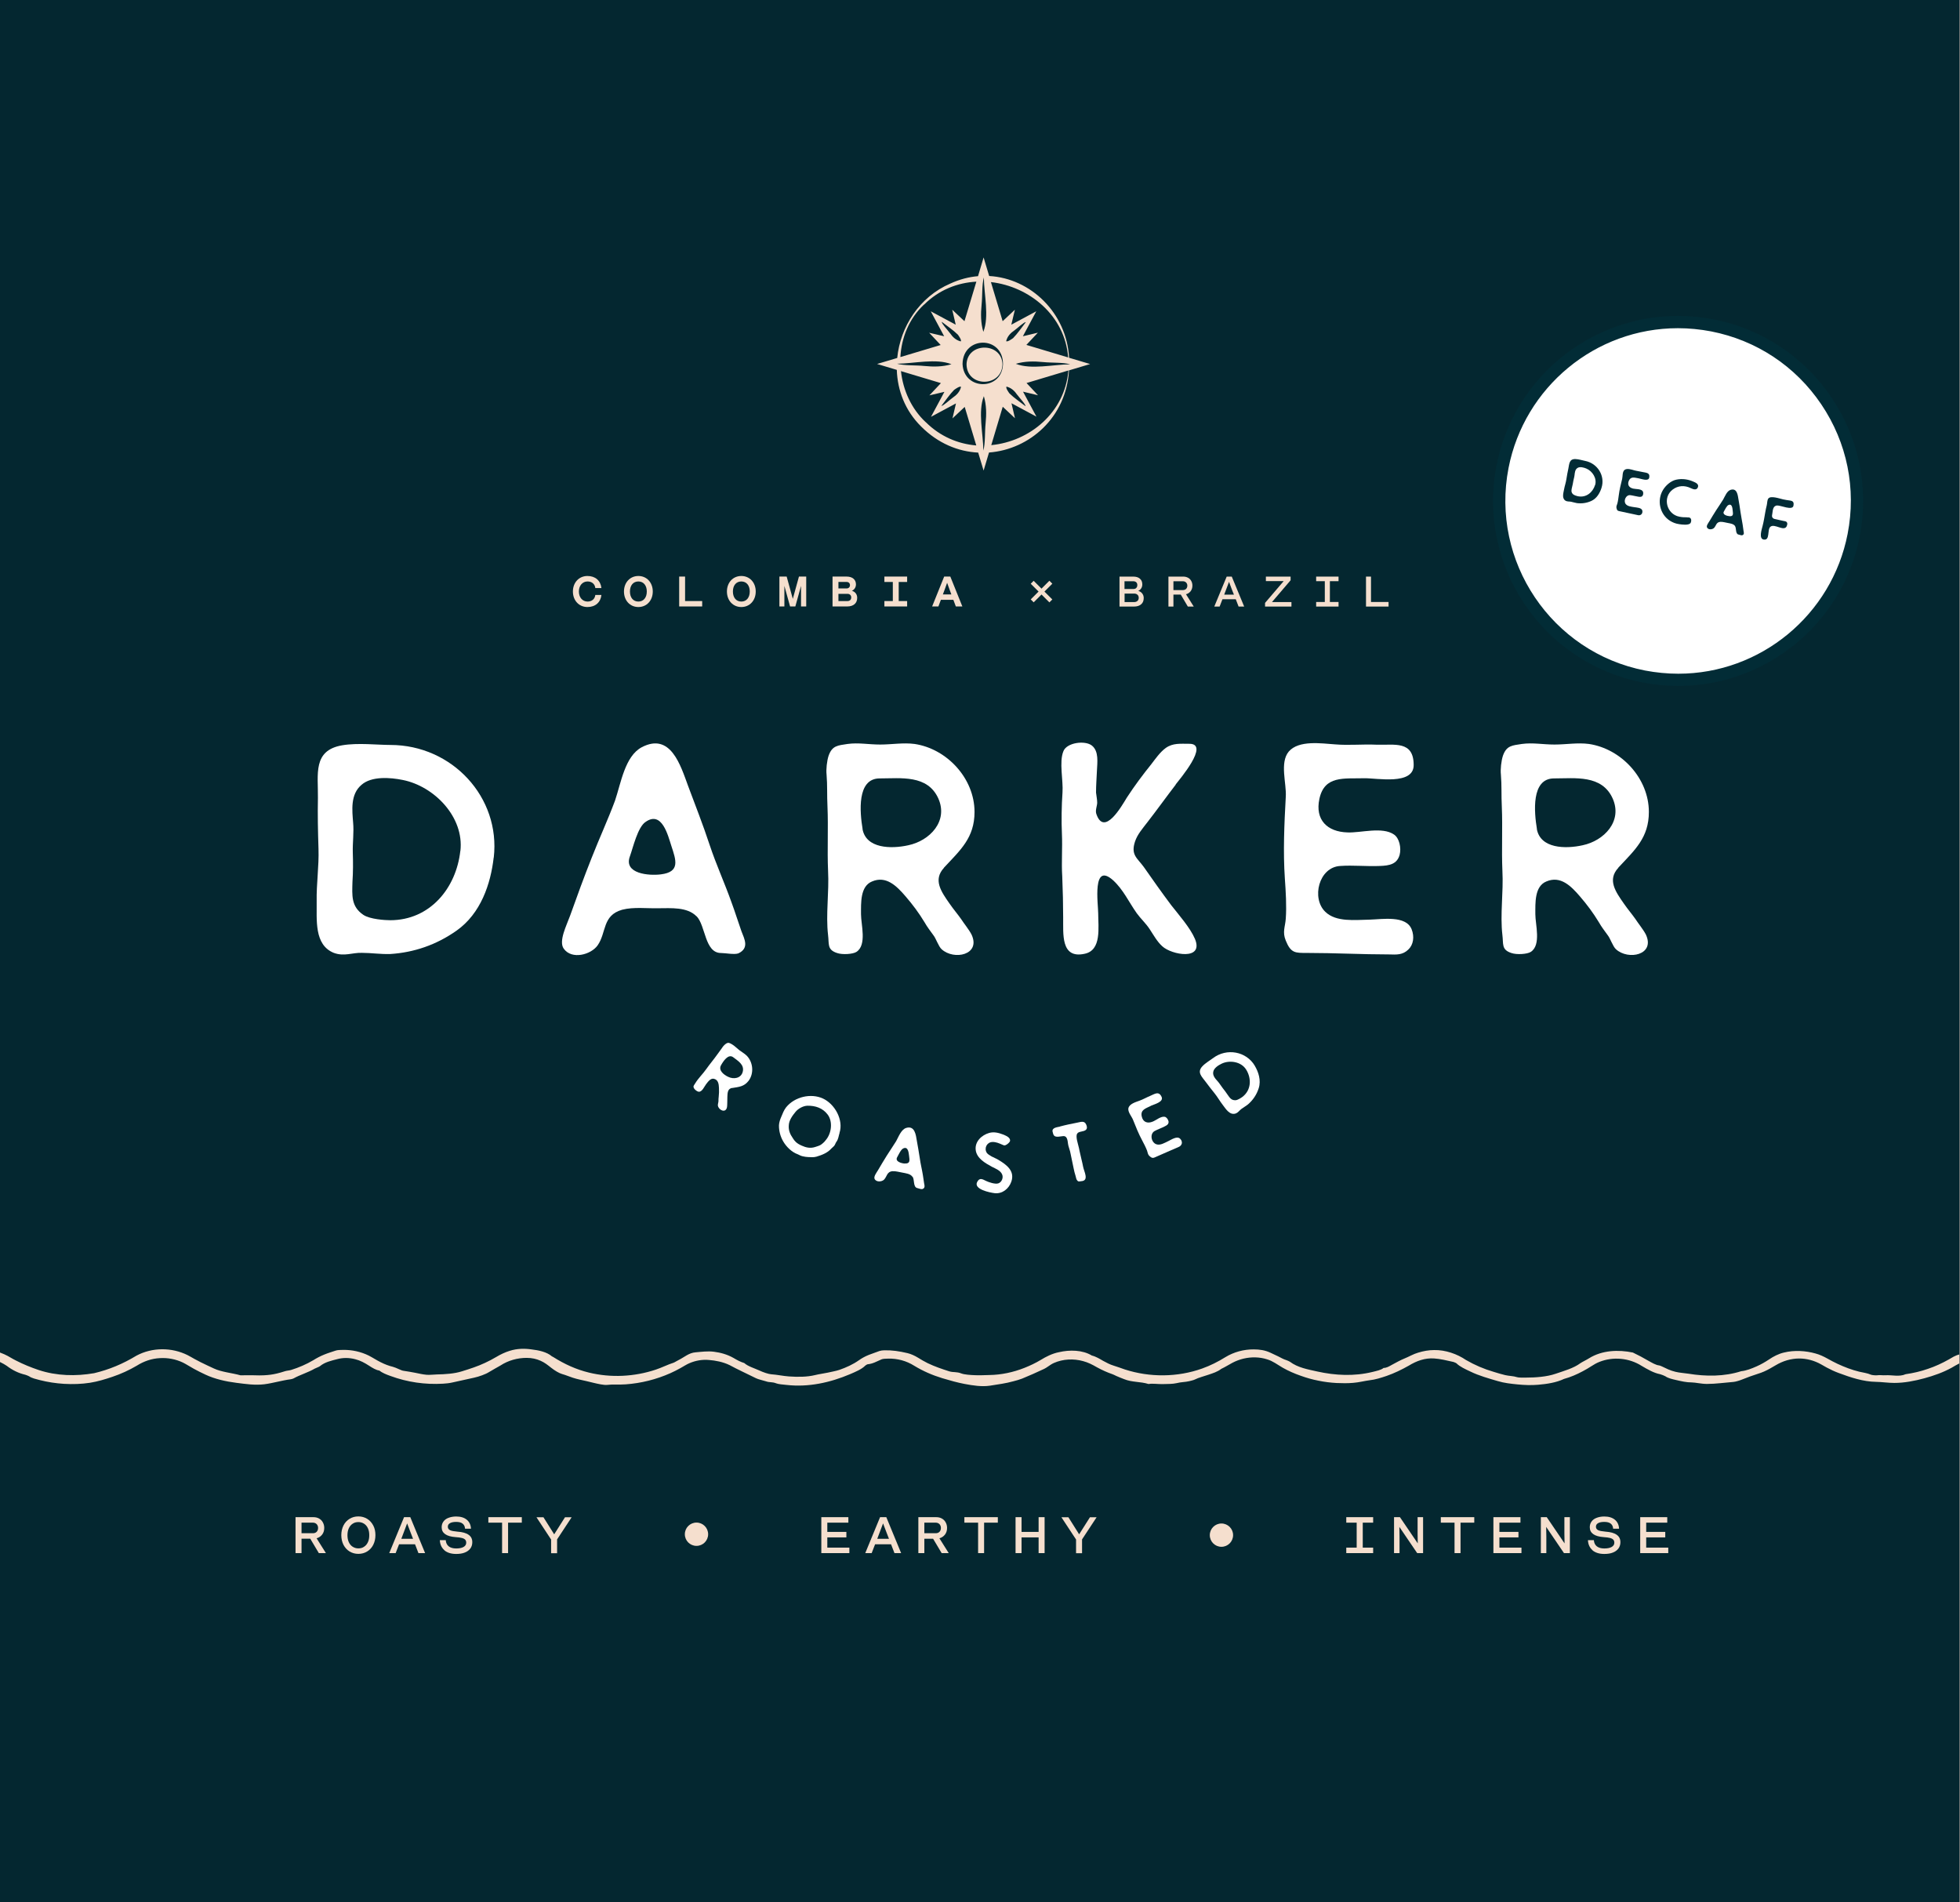 <svg xmlns="http://www.w3.org/2000/svg" fill="none" viewBox="0 0 1700 1650" height="1650" width="1700">
<rect x="0" y="0" width="1700" height="1650" fill="#808080" stroke="none"/>
<rect fill="#042730" height="1650" width="1699.4"></rect>
<path fill="white" d="M428.194 743.792C425.595 766.673 417.006 792.37 396.001 807.167C378.317 819.654 358.828 826.15 338.545 827.45C329.956 827.738 322.16 826.439 313.859 826.439C305.559 826.15 298.557 829.832 289.462 826.439C272.283 819.438 274.882 797.567 274.665 781.759C274.376 766.673 276.758 751.082 276.253 736.285C275.748 720.983 275.459 706.691 275.748 692.11C276.037 671.611 271.056 650.822 296.825 646.419C310.323 644.11 327.502 646.131 338.617 646.131C392.176 646.131 434.257 691.605 428.266 743.792H428.194ZM399.322 738.089C402.714 708.712 376.729 682.005 349.445 676.519C338.257 674.209 322.16 673.126 313.571 680.705C303.682 689.006 305.486 703.082 306.28 713.476C307.074 721.56 305.775 731.16 305.992 739.172C306.28 747.978 306.28 756.351 305.703 764.869C305.414 776.562 304.404 786.162 315.086 793.452C320.789 797.35 334.07 798.144 338.473 798.144C372.759 798.144 395.64 770.571 399.249 738.089H399.322Z"></path>
<path fill="white" d="M604.099 794.752C596.015 786.451 581.723 787.75 571.329 787.75C561.44 788.039 549.53 786.451 539.641 789.049C522.246 793.958 526.144 808.827 518.348 819.943C512.646 828.027 495.972 832.647 488.97 822.83C484.279 816.334 491.569 802.331 494.456 794.246C500.664 776.851 506.438 760.971 513.151 744.081C519.647 727.479 527.443 710.589 533.434 694.42C538.631 679.118 542.023 655.947 556.532 648.152C581.723 634.871 590.312 664.032 596.809 681.644C602.8 697.74 609.801 715.425 615.504 732.82C621.206 749.999 628.496 765.807 634.487 782.697C637.591 790.998 640.189 799.588 643.077 807.672C645.675 814.457 650.078 822.253 640.478 826.872C637.086 828.172 629.074 826.584 625.392 826.584C611.101 826.584 612.111 802.692 604.099 794.607V794.752ZM573.206 758.372C590.096 756.279 586.415 746.174 582.3 733.687C579.413 724.88 574.216 702.793 559.924 712.898C553.139 717.301 549.025 735.274 546.426 742.493C540.435 758.084 563.317 759.672 573.206 758.372Z"></path>
<path fill="white" d="M818.765 752.671C809.165 763.065 816.167 773.171 823.674 783.854C827.066 788.762 830.675 792.948 833.562 797.063C835.872 800.672 840.564 806.446 842.657 810.561C850.958 828.245 827.355 833.153 816.672 823.264C814.074 820.955 811.764 813.881 809.67 811.282C807.072 807.673 804.185 803.992 801.875 799.878C796.967 791.793 791.77 784.792 785.49 777.502C777.694 768.407 768.599 759.312 756.401 764.509C746.007 768.696 746.801 783.204 746.801 793.093C746.801 801.899 751.998 819.583 742.903 825.574C739.799 827.668 730.416 828.173 726.013 826.585C717.207 823.698 719.228 818.789 718.217 810.994C716.124 793.093 719.228 774.109 718.217 755.125C717.423 736.936 718.506 717.952 717.712 699.546C717.207 689.946 717.712 681.068 716.918 671.756C716.413 667.57 717.207 659.774 718.723 655.371C721.826 646.565 726.807 646.565 735.108 645.266C744.708 643.967 753.297 645.771 763.402 645.771C773.508 645.771 783.397 643.967 793.285 645.266C821.364 649.452 845.256 675.149 845.256 704.238C845.256 726.614 833.057 737.225 818.765 752.527V752.671ZM748.1 719.107C751.204 735.997 772.786 736.503 787.872 733.11C806.35 729.212 822.663 712.322 813.857 692.544C804.473 671.756 781.376 675.149 762.969 675.149C742.975 675.149 745.79 704.743 748.172 719.035L748.1 719.107Z"></path>
<path fill="white" d="M1019.86 680.417C1011.27 691.605 1003.48 702.505 995.175 713.188C990.989 718.673 986.586 723.582 984.493 729.789C980.595 741.483 986.297 744.081 992 751.877C999.795 763.065 1007.88 774.469 1015.89 785.152C1022.39 793.453 1032.28 804.641 1036.39 814.241C1044.48 833.441 1016.11 828.244 1008.1 820.737C1003.69 816.84 1000.3 810.632 997.197 805.94C993.804 800.743 989.401 796.845 986.009 792.154C979.007 782.265 974.315 771.654 965.509 763.57C947.031 746.968 952.517 784.358 952.517 792.154C952.517 804.352 955.62 824.13 940.823 827.234C919.746 831.926 922.345 809.549 922.128 795.763C922.128 784.575 921.84 772.665 921.334 760.177C920.54 747.69 921.623 735.997 921.046 723.004C920.54 712.321 920.757 698.607 921.551 687.419C922.345 677.025 918.447 660.928 922.345 651.545C925.232 644.038 941.04 641.945 947.031 646.637C953.238 651.545 951.723 661.434 951.434 668.219C951.145 674.21 950.64 681.717 950.64 687.419C950.929 690.306 951.65 693.41 951.65 696.225C951.65 698.823 949.846 702.721 950.856 705.825C957.641 726.108 972.944 699.04 977.347 691.822C984.132 681.428 991.133 672.044 998.64 662.733C1002.03 658.33 1006.15 652.339 1011.13 648.73C1017.34 644.327 1023.83 645.121 1031.63 645.121C1049.53 645.121 1022.82 676.303 1019.64 680.489L1019.86 680.417Z"></path>
<path fill="white" d="M1183.35 675.004C1165.67 675.51 1148.78 672.406 1144.37 692.905C1140.48 711.095 1151.16 721.489 1168.77 721.994C1180.18 722.5 1198.87 716.797 1209.05 723.799C1213.74 726.903 1215.54 735.492 1213.96 741.483C1211.65 749.568 1205.15 750.795 1196.78 751.083C1185.59 751.589 1173.39 750.289 1162.49 751.083C1143.8 752.094 1137.3 779.162 1149.5 790.855C1158.88 799.95 1175.19 797.857 1187.97 797.64C1198.87 797.351 1219.44 793.742 1224.35 805.941C1226.95 812.437 1225.94 819.439 1221.46 823.625C1216.55 828.317 1211.57 828.028 1204.86 827.812C1181.47 827.812 1157.58 826.513 1133.4 826.513C1123.51 826.513 1119.62 826.801 1115.21 815.83C1112.11 808.323 1114.71 803.848 1115.21 796.846C1116.01 785.947 1115.21 773.171 1114.42 762.055C1112.83 738.668 1113.91 714.776 1115.21 691.101C1116.01 679.696 1109.73 661.507 1117.81 651.834C1126.62 641.729 1146.11 644.833 1158.09 645.627C1170.58 646.637 1181.47 645.338 1194.18 645.915C1209.26 646.421 1226.15 642.018 1226.15 663.6C1226.15 681.284 1194.18 674.788 1183.28 675.004H1183.35Z"></path>
<path fill="white" d="M1403.65 752.671C1394.05 763.065 1401.05 773.171 1408.56 783.854C1411.95 788.762 1415.56 792.948 1418.44 797.063C1420.75 800.672 1425.45 806.446 1427.54 810.561C1435.84 828.245 1412.24 833.153 1401.55 823.264C1398.96 820.955 1396.65 813.881 1394.55 811.282C1391.95 807.673 1389.07 803.992 1386.76 799.878C1381.85 791.793 1376.65 784.792 1370.37 777.502C1362.58 768.407 1353.48 759.312 1341.28 764.509C1330.89 768.696 1331.68 783.204 1331.68 793.093C1331.68 801.899 1336.88 819.583 1327.79 825.574C1324.68 827.668 1315.3 828.173 1310.89 826.585C1302.09 823.698 1304.11 818.789 1303.1 810.994C1301.01 793.093 1304.11 774.109 1303.1 755.125C1302.31 736.936 1303.39 717.952 1302.59 699.546C1302.09 689.946 1302.59 681.068 1301.8 671.756C1301.29 667.57 1302.09 659.774 1303.6 655.371C1306.71 646.565 1311.69 646.565 1319.99 645.266C1329.59 643.967 1338.18 645.771 1348.28 645.771C1358.39 645.771 1368.28 643.967 1378.17 645.266C1406.25 649.452 1430.14 675.149 1430.14 704.238C1430.14 726.614 1417.94 737.225 1403.65 752.527V752.671ZM1332.98 719.107C1336.09 735.997 1357.67 736.503 1372.75 733.11C1391.23 729.212 1407.55 712.322 1398.74 692.544C1389.36 671.756 1366.26 675.149 1347.85 675.149C1327.86 675.149 1330.67 704.743 1333.05 719.035L1332.98 719.107Z"></path>
<path fill="white" d="M635.065 943.589C631.167 944.239 631.022 947.631 630.878 951.312C630.806 952.973 630.878 954.488 630.806 955.932C630.734 957.159 630.806 959.18 630.517 960.479C629.362 965.749 623.299 962.861 622.649 958.891C622.505 957.953 623.155 956.004 623.155 955.066C623.155 953.839 623.155 952.539 623.371 951.24C623.66 948.642 623.732 946.188 623.588 943.517C623.443 940.197 622.938 936.66 619.401 935.721C616.442 934.855 614.132 938.175 612.4 940.413C610.884 942.362 609.007 947.126 606.048 946.909C605.037 946.909 602.872 945.394 602.15 944.239C600.706 942.073 602.006 941.351 603.088 939.475C605.687 935.144 609.585 931.535 612.616 927.204C615.503 923.09 618.968 919.047 621.928 914.861C623.443 912.623 625.031 910.819 626.475 908.581C627.052 907.571 628.568 905.983 629.651 905.261C631.816 903.817 632.899 904.683 634.992 905.838C637.302 907.21 638.89 909.014 641.128 910.747C643.365 912.479 645.82 913.778 647.768 915.727C653.254 921.429 654.12 931.102 649.212 937.526C645.386 942.434 640.911 942.723 635.137 943.661L635.065 943.589ZM625.248 924.172C623.082 928.431 627.702 932.184 631.6 933.989C636.292 936.299 642.788 935.36 644.232 929.514C645.747 923.378 640.045 920.13 636.003 917.026C631.6 913.634 627.197 920.635 625.248 924.172Z"></path>
<path fill="white" d="M728.178 982.711C727.312 985.309 727.239 987.98 725.435 990.362C724.713 991.373 724.497 992.455 723.703 993.61C722.909 994.621 721.682 995.487 721.032 996.209C717.784 999.89 713.02 1001.77 708.184 1003.21C705.73 1003.93 703.348 1003.64 700.966 1003.57C699.378 1003.5 697.79 1003.28 696.057 1002.85C694.397 1002.49 693.387 1001.77 692.015 1001.19C686.674 999.312 682.054 994.621 679.456 990.218C676.929 986.031 675.558 980.978 675.63 976.07C675.702 973.76 676.641 970.801 677.579 968.78C678.734 965.965 679.961 962.789 681.838 960.407C689.417 951.096 703.42 948.136 713.525 952.684C724.064 957.375 731.859 971.451 728.106 982.711H728.178ZM707.029 994.837C708.617 994.332 710.638 993.755 712.009 992.888C712.948 992.239 713.958 991.373 714.608 990.723C715.257 990.145 715.474 989.785 716.051 989.063C721.321 983.144 722.476 972.75 717.856 966.687C713.525 960.984 707.245 958.963 700.388 959.035C696.707 959.108 692.304 961.49 689.994 964.377C687.323 967.625 684.292 971.739 684.147 976.07C683.787 980.329 685.374 983.938 687.612 987.114C688.478 988.485 689.056 989.352 690.283 990.506C691.799 991.878 693.17 992.672 695.263 993.61C699.089 995.343 702.77 996.209 707.029 994.837Z"></path>
<path fill="white" d="M791.408 1020.68C789.604 1018.01 785.634 1017.65 782.819 1017.07C780.076 1016.64 776.9 1015.63 774.085 1015.84C769.105 1016.27 769.393 1020.53 766.723 1023.2C764.774 1025.08 760.01 1025.51 758.566 1022.48C757.628 1020.46 760.298 1017 761.526 1014.98C764.124 1010.57 766.506 1006.53 769.177 1002.27C771.775 998.085 774.807 993.826 777.261 989.784C779.426 985.886 781.592 979.751 785.923 978.307C793.502 975.998 794.368 984.371 795.234 989.496C796.028 994.187 797.039 999.384 797.76 1004.44C798.41 1009.42 799.637 1014.11 800.431 1019.02C800.864 1021.47 801.153 1023.93 801.514 1026.24C801.875 1028.18 802.669 1030.57 799.854 1031.36C798.843 1031.58 796.75 1030.71 795.739 1030.49C791.842 1029.77 793.357 1023.28 791.553 1020.68H791.408ZM784.768 1009.13C789.46 1009.42 789.026 1006.46 788.521 1002.85C788.16 1000.32 787.872 993.971 783.468 996.064C781.375 996.93 779.354 1001.62 778.272 1003.5C775.817 1007.47 782.025 1009.06 784.768 1009.2V1009.13Z"></path>
<path fill="white" d="M855.794 999.745C856.443 1000.9 858.681 1002.27 859.98 1002.99C862.074 1004.15 864.095 1004.8 866.043 1006.03C873.117 1010.28 880.408 1015.63 877.159 1024.94C874.994 1031.07 869.436 1035.55 862.867 1034.9C858.32 1034.39 844.245 1031.43 847.565 1025.15C849.658 1021.18 852.04 1022.7 855.289 1024.29C857.526 1025.37 863.156 1027.32 865.899 1026.38C869.003 1025.3 870.447 1021.26 869.147 1018.51C867.704 1015.19 863.662 1013.68 860.413 1012.02C854.855 1008.98 847.06 1004.8 846.266 997.291C845.472 990.145 851.391 984.515 857.959 982.638C862.074 981.484 866.043 982.494 869.869 983.938C872.107 984.876 876.726 986.536 876.004 989.712C875.788 990.723 873.839 992.383 872.973 992.816C871.241 993.827 871.024 993.538 869.147 992.744C866.477 991.589 863.806 990.362 860.702 990.506C856.01 990.651 853.412 995.775 855.794 999.745Z"></path>
<path fill="white" d="M919.241 977.081C921.695 976.431 924.294 975.781 926.676 975.276C929.274 974.699 931.44 974.266 934.11 973.76C937.358 973.183 940.462 971.739 942.05 975.276C943.277 978.019 942.988 979.968 940.101 980.906C937.142 981.917 933.605 981.339 933.749 985.742C933.749 987.764 934.471 990.579 934.976 992.383C935.626 994.693 936.059 996.642 936.492 998.952C937.358 1003.28 938.658 1007.69 939.452 1012.02C940.246 1016.2 944.865 1024.07 937.791 1024.5C935.915 1024.65 935.265 1025.3 933.966 1023.35C933.388 1022.48 933.244 1020.89 932.883 1019.88C932.161 1017.72 931.656 1015.55 931.223 1013.39C930.357 1008.77 929.274 1004.58 928.48 1000.25C928.119 998.013 927.181 995.92 926.676 993.755C926.098 991.661 926.242 989.135 925.304 987.258C923.788 984.227 921.262 985.743 918.158 985.887C914.333 986.176 913.683 984.876 912.961 981.556C912.167 978.019 917.148 977.658 919.313 977.153L919.241 977.081Z"></path>
<path fill="white" d="M998.062 959.252C993.659 961.418 989.04 962.573 990.267 968.275C991.35 973.327 995.247 974.699 999.795 972.822C1002.75 971.667 1006.8 968.058 1010.19 968.636C1011.7 968.852 1013.15 970.873 1013.51 972.534C1013.87 974.843 1012.35 975.926 1010.26 976.937C1007.52 978.38 1004.27 979.463 1001.6 980.907C996.98 983.361 998.496 990.867 1002.9 992.455C1006.29 993.683 1010.19 991.228 1013.36 989.713C1016.11 988.413 1020.87 985.093 1023.54 987.619C1024.99 988.991 1025.49 990.868 1024.84 992.383C1024.12 994.116 1022.82 994.621 1021.09 995.343C1015.17 998.013 1008.96 1000.47 1002.9 1003.28C1000.37 1004.44 999.434 1004.94 997.052 1002.71C995.392 1001.19 995.536 999.746 994.886 997.941C993.804 995.126 992.144 991.95 990.7 989.207C987.596 983.505 985.142 977.297 982.688 971.162C981.533 968.203 977.852 964.305 978.79 960.912C979.873 957.303 985.142 955.86 988.246 954.705C991.494 953.55 994.092 951.962 997.413 950.59C1001.31 949.002 1005.06 945.899 1007.52 951.384C1009.54 955.86 1000.73 957.881 997.99 959.18L998.062 959.252Z"></path>
<path fill="white" d="M1088.29 924.316C1091.54 929.802 1093.92 936.948 1091.75 943.805C1089.95 949.507 1086.7 954.199 1082.44 957.88C1080.57 959.396 1078.62 960.407 1076.81 961.778C1074.94 963.077 1074 965.098 1071.4 965.892C1066.42 967.192 1063.31 961.923 1060.64 958.458C1058.04 955.137 1055.95 951.312 1053.35 948.136C1050.68 944.816 1048.23 941.712 1045.85 938.464C1042.45 933.844 1037.91 930.091 1042.89 924.821C1045.49 922.006 1049.67 919.624 1052.13 917.748C1063.96 908.797 1080.93 911.829 1088.36 924.388L1088.29 924.316ZM1080.93 927.853C1076.74 920.779 1066.49 919.191 1059.56 922.584C1056.67 923.955 1052.92 926.409 1052.34 929.513C1051.55 932.978 1054.29 935.793 1056.24 937.958C1057.76 939.619 1059.06 941.928 1060.5 943.733C1062.01 945.682 1063.46 947.486 1064.76 949.507C1066.63 952.178 1068.01 954.416 1071.62 954.271C1073.56 954.199 1076.6 952.106 1077.61 951.384C1085.18 945.61 1085.69 935.721 1081 927.925L1080.93 927.853Z"></path>
<path fill="#F5DFCE" d="M869.508 315.757C868.642 296.773 839.192 296.701 838.326 315.757C838.326 336.256 869.219 336.184 869.508 315.757Z"></path>
<path fill="#F5DFCE" d="M927.252 310.199C925.159 271.51 894.049 241.411 857.959 239.39C855.071 229.79 853.123 223.293 853.123 223.293L848.286 239.534C840.347 240.184 832.262 242.277 824.25 245.958C797.471 257.435 780.869 283.42 778.199 310.488C767.805 313.592 760.731 315.685 760.731 315.685L777.838 320.81C778.415 338.567 785.056 356.179 798.915 369.893C813.567 384.618 831.107 391.692 848.431 392.558L853.123 408.149C853.123 408.149 854.999 401.87 857.814 392.486C892.894 389.815 924.798 362.17 927.18 321.243L945.514 315.757C945.514 315.757 938.007 313.52 927.18 310.272L927.252 310.199ZM926.603 310.055C916.281 306.951 903 302.981 890.224 299.156L900.185 288.545L887.192 291.649L898.813 269.995C898.813 269.995 887.192 276.274 877.159 281.616L880.263 268.623C880.263 268.623 873.694 274.759 869.652 278.584C866.115 266.819 862.434 254.62 859.475 244.659C892.75 248.485 923.716 273.604 926.458 309.983L926.603 310.055ZM878.53 293.381C877.52 294.103 873.838 296.774 872.684 295.908C873.766 291.577 876.509 288.834 879.974 286.452C882.212 284.936 888.347 279.017 889.718 279.45C886.037 284.142 882.717 289.195 878.602 293.381H878.53ZM882.428 342.537C883.944 344.774 889.863 350.91 889.43 352.281C884.738 348.6 879.685 345.28 875.499 341.165C874.777 340.155 872.106 336.473 872.972 335.319C877.303 336.401 880.046 339.144 882.428 342.609V342.537ZM851.39 264.22C852.184 256.641 851.535 247.33 853.339 240.617C853.483 255.414 858.175 274.47 852.906 287.823C850.596 280.028 850.596 272.16 851.39 264.22ZM801.585 264.148C814.434 251.372 830.53 245.164 846.843 244.298L836.521 278.584L825.91 268.623C825.91 268.623 827.859 276.924 828.942 281.616L807.288 269.995C807.288 269.995 813.567 281.616 818.909 291.649L805.916 288.617C805.916 288.617 812.052 295.186 815.877 299.228C803.679 302.909 791.047 306.663 780.942 309.694C781.88 292.804 788.521 276.274 801.369 264.22L801.585 264.148ZM827.715 338.061C828.725 337.34 832.407 334.669 833.562 335.535C832.479 339.866 829.736 342.609 826.271 344.991C824.034 346.507 817.898 352.353 816.527 351.992C820.208 347.301 823.528 342.248 827.643 338.061H827.715ZM823.889 288.906C822.373 286.668 816.455 280.533 816.888 279.162C821.579 282.843 826.632 286.163 830.819 290.277C831.541 291.288 834.211 294.969 833.345 296.124C829.014 295.041 826.271 292.299 823.889 288.834V288.906ZM825.261 315.902C817.465 318.212 809.597 318.212 801.658 317.418C794.079 316.624 784.767 317.273 778.054 315.469C792.851 315.324 811.907 310.633 825.261 315.902ZM802.812 366.068C790.47 354.519 783.251 338.494 781.447 321.893L816.094 332.287L806.133 342.898C806.133 342.898 814.434 340.949 819.125 339.866L807.504 361.52L829.158 349.899L826.127 362.892L836.737 352.931L846.771 386.351C831.035 385.051 815.589 378.699 802.957 366.14L802.812 366.068ZM854.855 367.223C854.061 374.802 854.711 384.113 852.906 390.826C852.762 376.029 848.07 356.973 853.339 343.619C855.649 351.415 855.649 359.283 854.855 367.223ZM834.861 315.757C835.15 291.144 869.941 290.927 869.941 315.757C869.147 339.072 835.944 338.928 834.861 315.757ZM859.763 386.134C862.723 376.317 866.26 364.335 869.724 352.786L880.335 362.747L877.303 349.755L898.957 361.376L887.336 339.722L900.329 342.825L890.368 332.215L926.675 321.315C923.571 358.128 892.894 382.814 859.908 386.062L859.763 386.134ZM881.057 315.541C888.852 313.231 896.72 313.231 904.66 314.025C912.239 314.819 921.55 314.169 928.263 315.974C913.466 316.118 894.41 320.81 881.057 315.541Z"></path>
<path fill="#F5DFCE" d="M712.37 1315.9H735.829V1320.66H717.567V1328.68H734.096V1333.44H717.567V1342.32H736.695V1347.08H712.37V1315.9Z"></path>
<path fill="#F5DFCE" d="M763.402 1315.9H768.743L781.591 1347.08H775.817L772.858 1339.43H758.999L756.039 1347.08H750.482L763.33 1315.9H763.402ZM771.053 1334.67L769.032 1329.47L765.928 1321.31L760.876 1334.67H771.053Z"></path>
<path fill="#F5DFCE" d="M796.533 1315.9H811.98C813.856 1315.9 815.444 1316.26 816.888 1317.06C818.331 1317.85 819.414 1318.93 820.208 1320.38C821.002 1321.82 821.435 1323.41 821.435 1325.21C821.435 1327.45 820.858 1329.4 819.631 1330.99C818.404 1332.57 816.816 1333.66 814.795 1334.23L822.879 1347.08H816.743L809.309 1334.6H801.73V1347.08H796.533V1315.9ZM814.867 1328.6C815.661 1327.74 816.094 1326.66 816.094 1325.28C816.094 1323.91 815.661 1322.83 814.867 1321.96C814.001 1321.1 812.918 1320.66 811.619 1320.66H801.73V1329.83H811.619C812.99 1329.83 814.073 1329.4 814.867 1328.6Z"></path>
<path fill="#F5DFCE" d="M848.359 1320.66H836.449V1315.9H865.466V1320.66H853.556V1347.08H848.359V1320.66Z"></path>
<path fill="#F5DFCE" d="M880.84 1315.9H886.037V1328.68H900.834V1315.9H906.032V1347.08H900.834V1333.44H886.037V1347.08H880.84V1315.9Z"></path>
<path fill="#F5DFCE" d="M933.244 1335.17L920.612 1315.97H926.675L935.987 1330.77L945.37 1315.97H951.145L938.513 1335.17V1347.15H933.316V1335.17H933.244Z"></path>
<path fill="#F5DFCE" d="M256.331 1315.9H271.777C273.654 1315.9 275.242 1316.26 276.686 1317.05C278.129 1317.85 279.212 1318.93 280.006 1320.38C280.8 1321.82 281.233 1323.41 281.233 1325.21C281.233 1327.45 280.656 1329.4 279.428 1330.99C278.201 1332.57 276.613 1333.66 274.592 1334.23L282.677 1347.08H276.541L269.107 1334.59H261.528V1347.08H256.331V1315.9ZM274.665 1328.6C275.459 1327.74 275.892 1326.65 275.892 1325.28C275.892 1323.91 275.459 1322.83 274.665 1321.96C273.798 1321.1 272.716 1320.66 271.416 1320.66H261.528V1329.83H271.416C272.788 1329.83 273.871 1329.4 274.665 1328.6Z"></path>
<path fill="#F5DFCE" d="M303.176 1345.64C300.938 1344.27 299.206 1342.32 297.907 1339.86C296.68 1337.41 296.03 1334.6 296.03 1331.49C296.03 1328.39 296.68 1325.57 297.907 1323.12C299.134 1320.66 300.938 1318.72 303.176 1317.34C305.414 1315.97 307.94 1315.25 310.827 1315.25C313.714 1315.25 316.169 1315.97 318.478 1317.34C320.716 1318.72 322.448 1320.66 323.747 1323.12C325.047 1325.57 325.624 1328.39 325.624 1331.49C325.624 1334.6 324.975 1337.41 323.747 1339.86C322.52 1342.32 320.716 1344.27 318.478 1345.64C316.241 1347.01 313.714 1347.73 310.827 1347.73C307.94 1347.73 305.486 1347.01 303.176 1345.64ZM315.808 1341.52C317.251 1340.59 318.334 1339.29 319.128 1337.55C319.922 1335.82 320.283 1333.87 320.283 1331.56C320.283 1329.25 319.922 1327.31 319.128 1325.57C318.334 1323.84 317.251 1322.54 315.808 1321.6C314.364 1320.66 312.704 1320.16 310.827 1320.16C308.95 1320.16 307.29 1320.59 305.847 1321.6C304.403 1322.54 303.32 1323.84 302.526 1325.57C301.732 1327.31 301.371 1329.33 301.371 1331.56C301.371 1333.8 301.732 1335.82 302.526 1337.55C303.32 1339.29 304.403 1340.59 305.847 1341.52C307.29 1342.46 308.95 1342.97 310.827 1342.97C312.704 1342.97 314.436 1342.54 315.808 1341.52Z"></path>
<path fill="#F5DFCE" d="M350.527 1315.9H355.868L368.716 1347.08H362.942L359.983 1339.43H346.124L343.164 1347.08H337.606L350.455 1315.9H350.527ZM358.25 1334.67L356.229 1329.47L353.125 1321.31L348.073 1334.67H358.25Z"></path>
<path fill="#F5DFCE" d="M385.462 1344.56C383.008 1342.46 381.637 1339.5 381.492 1335.82H386.617C386.762 1338.13 387.628 1339.94 389.144 1341.16C390.659 1342.39 392.897 1343.04 395.64 1343.04C398.383 1343.04 400.548 1342.61 402.064 1341.74C403.58 1340.87 404.374 1339.65 404.374 1338.06C404.374 1336.98 404.085 1336.11 403.508 1335.46C402.93 1334.81 401.992 1334.31 400.62 1333.95C399.321 1333.58 397.517 1333.37 395.279 1333.22C391.237 1332.93 388.133 1332.07 386.112 1330.62C384.091 1329.18 383.08 1327.23 383.08 1324.63C383.08 1322.76 383.586 1321.1 384.596 1319.73C385.607 1318.28 387.05 1317.2 388.999 1316.48C390.876 1315.76 393.114 1315.32 395.64 1315.32C399.538 1315.32 402.641 1316.26 404.879 1318.14C407.117 1320.01 408.344 1322.61 408.488 1325.93H403.363C403.219 1323.91 402.497 1322.47 401.198 1321.46C399.899 1320.45 398.094 1320.01 395.64 1320.01C393.33 1320.01 391.526 1320.37 390.299 1321.1C388.999 1321.82 388.422 1322.83 388.422 1324.2C388.422 1325.57 389.071 1326.51 390.299 1327.16C391.526 1327.81 393.763 1328.17 396.795 1328.46C401.126 1328.75 404.374 1329.69 406.467 1331.2C408.632 1332.72 409.643 1334.81 409.643 1337.63C409.643 1339.72 409.066 1341.52 407.983 1343.04C406.828 1344.56 405.24 1345.78 403.147 1346.58C401.053 1347.44 398.527 1347.8 395.64 1347.8C391.309 1347.8 387.917 1346.72 385.39 1344.63L385.462 1344.56Z"></path>
<path fill="#F5DFCE" d="M435.484 1320.66H423.574V1315.9H452.591V1320.66H440.681V1347.08H435.484V1320.66Z"></path>
<path fill="#F5DFCE" d="M477.926 1335.17L465.294 1315.97H471.358L480.669 1330.77L490.053 1315.97H495.827L483.195 1335.17V1347.16H477.998V1335.17H477.926Z"></path>
<path fill="#F5DFCE" d="M1167.69 1342.32H1176.71V1320.66H1167.69V1315.9H1191V1320.66H1181.98V1342.32H1191V1347.08H1167.69V1342.32Z"></path>
<path fill="#F5DFCE" d="M1209.12 1315.9H1214.24L1229.69 1338.64L1229.55 1330.12V1315.9H1234.31V1347.08H1229.19L1213.74 1324.34L1213.88 1332.86V1347.08H1209.12V1315.9Z"></path>
<path fill="#F5DFCE" d="M1261.59 1320.66H1249.68V1315.9H1278.7V1320.66H1266.79V1347.08H1261.59V1320.66Z"></path>
<path fill="#F5DFCE" d="M1295.3 1315.9H1318.76V1320.66H1300.5V1328.67H1317.03V1333.44H1300.5V1342.32H1319.63V1347.08H1295.3V1315.9Z"></path>
<path fill="#F5DFCE" d="M1336.45 1315.9H1341.57L1357.02 1338.64L1356.87 1330.12V1315.9H1361.64V1347.08H1356.51L1341.07 1324.34L1341.21 1332.86V1347.08H1336.45V1315.9Z"></path>
<path fill="#F5DFCE" d="M1381.27 1344.55C1378.82 1342.46 1377.45 1339.5 1377.3 1335.82H1382.43C1382.57 1338.13 1383.44 1339.93 1384.95 1341.16C1386.47 1342.39 1388.71 1343.04 1391.45 1343.04C1394.19 1343.04 1396.36 1342.61 1397.87 1341.74C1399.39 1340.87 1400.18 1339.65 1400.18 1338.06C1400.18 1336.97 1399.89 1336.11 1399.32 1335.46C1398.74 1334.81 1397.8 1334.3 1396.43 1333.94C1395.13 1333.58 1393.32 1333.37 1391.09 1333.22C1387.05 1332.93 1383.94 1332.07 1381.92 1330.62C1379.9 1329.18 1378.89 1327.23 1378.89 1324.63C1378.89 1322.76 1379.39 1321.1 1380.4 1319.72C1381.42 1318.28 1382.86 1317.2 1384.81 1316.48C1386.68 1315.75 1388.92 1315.32 1391.45 1315.32C1395.35 1315.32 1398.45 1316.26 1400.69 1318.14C1402.92 1320.01 1404.15 1322.61 1404.3 1325.93H1399.17C1399.03 1323.91 1398.31 1322.47 1397.01 1321.46C1395.71 1320.45 1393.9 1320.01 1391.45 1320.01C1389.14 1320.01 1387.33 1320.37 1386.11 1321.1C1384.81 1321.82 1384.23 1322.83 1384.23 1324.2C1384.23 1325.57 1384.88 1326.51 1386.11 1327.16C1387.33 1327.81 1389.57 1328.17 1392.6 1328.46C1396.93 1328.75 1400.18 1329.68 1402.28 1331.2C1404.44 1332.72 1405.45 1334.81 1405.45 1337.62C1405.45 1339.72 1404.87 1341.52 1403.79 1343.04C1402.64 1344.55 1401.05 1345.78 1398.95 1346.58C1396.86 1347.44 1394.34 1347.8 1391.45 1347.8C1387.12 1347.8 1383.72 1346.72 1381.2 1344.63L1381.27 1344.55Z"></path>
<path fill="#F5DFCE" d="M1422.63 1315.9H1446.09V1320.66H1427.83V1328.67H1444.36V1333.44H1427.83V1342.32H1446.96V1347.08H1422.63V1315.9Z"></path>
<path fill="#F5DFCE" d="M604.098 1340.8C609.679 1340.8 614.204 1336.28 614.204 1330.7C614.204 1325.12 609.679 1320.59 604.098 1320.59C598.517 1320.59 593.993 1325.12 593.993 1330.7C593.993 1336.28 598.517 1340.8 604.098 1340.8Z"></path>
<path fill="#F5DFCE" d="M1059.42 1341.6C1065 1341.6 1069.52 1337.07 1069.52 1331.49C1069.52 1325.91 1065 1321.39 1059.42 1321.39C1053.83 1321.39 1049.31 1325.91 1049.31 1331.49C1049.31 1337.07 1053.83 1341.6 1059.42 1341.6Z"></path>
<path fill="#F5DFCE" d="M442.125 1171.61C448.621 1169.59 454.829 1169.51 460.964 1170.38C467.099 1171.1 474.245 1172.55 478.648 1176.37C478.865 1176.52 479.443 1176.8 479.876 1177.02C489.62 1183.16 499.797 1187.85 510.913 1190.52C529.897 1195.14 550.252 1194.13 568.803 1187.92C574.072 1186.19 579.196 1183.52 584.249 1181.93C585.26 1181.57 587.281 1180.2 588.58 1179.62C593.56 1177.17 597.458 1173.34 603.377 1172.91C608.502 1172.47 613.843 1171.75 619.112 1172.4C624.959 1173.12 630.878 1174.78 636.075 1177.74C639.612 1179.84 642.427 1181.28 645.53 1182.22C648.706 1185.11 654.481 1186.77 658.884 1188.79C661.771 1190.16 666.535 1191.82 668.917 1191.96C674.186 1192.32 679.167 1193.48 684.364 1193.84C691.943 1194.34 699.811 1194.42 707.173 1192.61C710.277 1191.82 714.463 1191.31 718.072 1190.52C721.465 1189.72 724.785 1189.22 728.033 1188.14C734.096 1186.04 739.944 1183.37 745.141 1179.69C747.234 1178.18 750.41 1176.37 753.586 1175.14C756.762 1173.84 760.01 1172.91 762.897 1171.75C763.692 1171.46 765.713 1171.17 767.012 1171.17C773.796 1171.03 779.787 1171.9 787.149 1173.63C790.109 1174.35 793.357 1175.79 796.389 1177.67C799.059 1179.33 801.874 1180.99 804.689 1182.36C810.68 1185.25 817.105 1187.41 823.168 1189.36C827.138 1190.59 829.448 1189.51 833.995 1191.31C836.521 1192.25 841.646 1192.61 845.688 1192.76C849.803 1192.97 854.134 1192.68 858.104 1192.61C868.498 1192.47 878.892 1190.23 888.564 1186.4C893.473 1184.46 898.164 1182.22 902.64 1179.55C907.043 1176.8 912.745 1173.92 918.375 1172.83C927.831 1170.6 938.946 1170.81 947.03 1175.72C950.423 1176.52 953.888 1178.61 956.703 1180.27C959.735 1181.93 962.766 1183.52 965.653 1184.38C969.262 1185.47 972.366 1186.69 975.614 1187.78C997.268 1194.78 1021.23 1194.63 1042.67 1186.98C1049.74 1184.46 1056.38 1181.14 1062.88 1177.09C1070.24 1172.62 1078.83 1170.31 1087.5 1170.38C1092.33 1170.38 1097.17 1171.03 1101.93 1173.27C1103.66 1174.13 1106.12 1175.22 1108.64 1176.44C1111.31 1177.82 1113.48 1179.04 1115.72 1179.69C1116.58 1179.98 1118.17 1180.7 1118.75 1181.06C1125.68 1186.26 1134.34 1187.7 1142.35 1189.51C1158.16 1193.04 1174.55 1193.84 1190.42 1189.94C1193.74 1189.08 1197.86 1188.35 1200.02 1186.48C1202.84 1186.4 1204.57 1185.25 1207.46 1183.66C1210.42 1182 1215.33 1179.4 1218.07 1178.32C1221.9 1176.8 1225.94 1174.35 1230.05 1173.2C1234.53 1171.82 1239.22 1170.96 1243.91 1170.96C1253.73 1170.74 1263.98 1174.42 1271.48 1179.55C1279.06 1183.95 1287.15 1187.42 1295.59 1189.87C1298.91 1190.88 1302.09 1191.89 1305.48 1192.68C1308.87 1193.48 1312.63 1193.41 1315.88 1194.49C1317.1 1194.92 1320.71 1194.85 1323.17 1194.85C1331.97 1194.85 1341.72 1194.13 1349.22 1191.53C1356.58 1189 1364.81 1186.77 1370.73 1182.36C1372.39 1181.21 1375.71 1179.69 1378.24 1178.1C1389.57 1171.03 1403.79 1170.52 1416.28 1173.12C1418.44 1174.21 1420.75 1175.36 1423.06 1176.52C1425.23 1177.74 1427.47 1178.97 1429.63 1180.2C1432.66 1181.86 1436.13 1184.02 1439.16 1184.31C1439.52 1184.31 1440.68 1184.82 1441.33 1185.1C1445.15 1186.91 1448.54 1188.71 1453.16 1189.8C1456.99 1190.74 1460.24 1190.81 1464.42 1191.46C1479.58 1193.91 1495.32 1194.06 1510.26 1189.29C1514.59 1188.86 1519.21 1187.05 1523.61 1185.1C1527.51 1183.37 1531.12 1181.28 1534.58 1178.97C1538.19 1176.52 1542.6 1174.21 1547.29 1173.12C1556.24 1170.89 1566.27 1171.54 1574.64 1173.92C1578.25 1174.86 1581.86 1176.59 1584.97 1178.32C1587.85 1179.98 1590.88 1181.5 1593.84 1182.94C1599.91 1185.75 1606.12 1188.14 1612.61 1189.72C1615.93 1190.52 1619.76 1190.95 1622.72 1192.32C1623.44 1192.68 1627.19 1193.04 1628.2 1192.83C1630.44 1192.47 1632.97 1192.97 1635.06 1192.83C1641.05 1192.4 1647.11 1194.42 1652.89 1191.89C1659.46 1190.95 1665.95 1189.44 1672.16 1187.27C1678.44 1185.18 1684.5 1182.36 1690.28 1179.11C1692.79 1177.68 1695.88 1175.59 1699.4 1174.79V1182.57C1697.32 1183.61 1695.2 1184.84 1692.8 1186.26C1685.37 1190.37 1677.29 1193.19 1669.13 1195.43C1660.61 1197.74 1651.73 1199.47 1643.07 1199.47C1637.73 1199.47 1632.1 1198.6 1627.12 1198.53C1616 1198.39 1604.96 1194.63 1594.85 1190.88C1591.32 1189.58 1587.85 1187.99 1584.53 1186.19C1581.07 1184.31 1578.18 1182.43 1575.08 1181.21C1568.8 1178.61 1561.8 1177.67 1555.23 1178.68C1551.69 1179.19 1548.23 1180.2 1544.98 1181.64C1541.73 1183.01 1538.84 1185.03 1535.09 1187.05C1531.84 1188.86 1528.59 1190.37 1524.77 1191.53C1520.87 1192.76 1515.31 1194.71 1510.62 1196.65C1508.67 1197.45 1505.28 1198.46 1503.47 1198.6C1495.97 1199.18 1488.24 1200.34 1480.52 1200.34C1475.68 1200.34 1470.34 1199.04 1467.46 1199.04C1462.55 1199.04 1458.14 1197.95 1453.74 1196.94C1450.57 1196.22 1446.88 1195.43 1444.43 1193.69C1443.78 1193.26 1440.82 1192.11 1439.88 1191.89C1434.4 1190.88 1428.91 1187.63 1423.86 1184.67C1412.96 1177.74 1399.1 1176.52 1387.26 1181.21C1384.74 1182.22 1382.71 1183.37 1380.26 1184.96C1377.81 1186.55 1375.35 1187.99 1372.75 1189.36C1367.63 1192.11 1362.29 1194.42 1356.51 1196C1349.87 1199.18 1341.72 1200.41 1334.07 1201.06C1328.15 1201.56 1322.23 1201.35 1316.38 1200.77C1310.53 1200.19 1304.83 1199.61 1298.84 1197.81C1291.55 1195.64 1282.74 1193.26 1275.17 1189.51C1271.12 1187.63 1266.14 1185.32 1263.47 1182.65C1263.11 1182.22 1261.38 1181.5 1260.66 1181.28C1255.32 1180.05 1248.89 1178.54 1243.98 1178.25C1235.97 1177.67 1228.68 1180.34 1221.82 1184.53C1215.69 1187.99 1209.26 1191.1 1202.62 1193.41C1197.86 1194.99 1193.1 1196.58 1187.83 1197.16C1183.78 1197.66 1178.59 1199.04 1173.75 1199.4C1168.91 1199.83 1164.08 1199.76 1159.24 1199.54C1153.97 1199.25 1148.7 1198.6 1143.51 1197.52C1138.31 1196.51 1133.19 1195.07 1128.21 1193.26C1122.79 1191.39 1117.52 1189.08 1112.54 1186.26C1107.71 1183.45 1104.02 1180.49 1099.12 1179.04C1092.48 1176.88 1085.26 1176.8 1078.54 1178.39C1075.22 1179.19 1071.98 1180.41 1068.94 1182C1066.06 1183.52 1062.66 1185.68 1059.27 1187.27C1055.95 1189.87 1052.05 1191.02 1048.01 1192.4C1044.26 1193.7 1039.78 1194.78 1036.17 1196.58C1035.16 1197.09 1033.07 1197.52 1031.48 1197.95C1027.87 1198.82 1024.62 1198.6 1020.37 1199.69C1017.33 1200.41 1012.57 1200.41 1008.6 1200.48C1004.41 1200.62 999.794 1199.76 996.186 1200.41C989.112 1198.17 981.822 1199.04 974.893 1196.15C972.727 1195.28 970.345 1194.42 968.18 1193.41C967.097 1192.9 965.87 1192.25 964.859 1191.89C960.24 1190.3 955.764 1188.28 951.434 1185.9C947.175 1183.44 943.71 1181.71 939.451 1180.56C931.15 1178.25 921.984 1178.68 914.116 1182.15C912.167 1183.01 910.579 1184.17 908.774 1185.39C907.836 1186.04 906.681 1186.77 905.671 1187.27C895.854 1191.82 895.926 1191.75 886.543 1195.72C884.161 1196.65 881.49 1197.38 878.964 1198.03C872.396 1199.9 865.755 1200.7 858.682 1201.85C851.608 1202.93 843.812 1201.71 836.594 1200.34C830.17 1199.11 824.034 1197.38 817.249 1195.35C808.732 1192.76 800.575 1189.22 792.996 1184.6C786.139 1180.27 778.272 1178.18 770.332 1178.39C768.383 1178.39 765.568 1178.54 764.558 1179.04C760.227 1180.92 757.05 1182.87 752.431 1183.3C752.214 1183.3 750.842 1184.09 750.481 1184.46C747.305 1187.7 741.892 1189.87 737.417 1191.82C720.094 1199.18 701.254 1203.37 682.198 1201.2C679.167 1200.91 674.98 1200.55 673.248 1199.83C669.639 1198.39 667.618 1199.25 664.442 1198.1C661.844 1197.23 657.729 1196.44 655.636 1195.35C648.129 1191.6 639.396 1187.63 632.827 1184.02C627.053 1181.21 620.484 1179.98 614.781 1179.55C609.151 1179.04 603.376 1180.05 598.107 1182.29C595.509 1183.37 593.199 1184.96 590.168 1186.62C587.281 1188.21 584.394 1189.72 581.435 1191.02C569.236 1196.44 556.026 1199.76 542.673 1200.7C537.187 1201.13 531.341 1200.55 526.216 1201.2C525.205 1201.35 522.679 1200.99 520.946 1200.7C516.832 1199.97 512.935 1198.89 508.893 1197.95C504.923 1197.02 500.88 1196.29 496.91 1194.99C493.734 1193.98 490.847 1192.68 487.526 1191.75C485.072 1191.1 481.175 1188.79 478.071 1186.33C474.968 1183.88 472.513 1181.86 468.904 1180.27C465.44 1178.68 461.325 1177.74 456.85 1177.74C448.766 1177.74 440.898 1179.91 433.896 1184.46C430.721 1186.33 427.616 1187.92 424.224 1190.01C421.192 1191.96 415.49 1193.98 411.231 1194.92C404.519 1196.37 398.455 1197.74 391.887 1199.18C389.649 1199.69 386.906 1199.97 384.38 1200.12C368.861 1201.06 353.198 1198.82 338.617 1193.41C335.08 1192.18 331.399 1190.66 328.945 1188.71C326.347 1188.43 322.954 1186.4 320.211 1184.6C316.313 1182.07 312.488 1179.98 308.085 1178.9C302.888 1177.53 297.474 1177.45 292.277 1178.9C287.586 1180.12 281.811 1181.35 277.553 1184.89C276.687 1185.61 274.376 1186.33 273.005 1187.05C267.158 1190.45 260.084 1192.47 254.599 1195.57C254.093 1195.86 252.722 1196.22 252.145 1196.29C244.349 1197.3 237.058 1199.61 229.335 1200.62C220.962 1201.63 213.238 1200.41 205.154 1199.4C195.915 1198.24 186.316 1196.08 178.304 1192.32C174.839 1190.74 171.446 1189 168.126 1187.2C164.806 1185.39 161.557 1183.23 158.598 1181.78C152.39 1178.83 145.461 1177.53 138.604 1177.96C131.53 1178.32 124.817 1180.63 118.609 1184.53C111.969 1188.43 104.896 1191.67 97.606 1194.13C91.254 1196.29 84.829 1198.24 78.116 1199.32C70.682 1200.48 63.102 1200.7 55.523 1200.26C48.45 1199.83 41.376 1198.75 34.519 1197.01C31.343 1196.15 27.662 1195.43 25.208 1193.69C24.703 1193.41 22.825 1192.61 22.031 1192.4C16.04 1191.02 10.699 1188.35 5.791 1184.6C4.275 1183.52 2.326 1182.51 0.594 1181.64C0.396 1181.53 0.198 1181.43 0 1181.33V1173.11C1.227 1173.55 2.437 1174.03 3.626 1174.57C5.503 1175.36 7.523 1176.52 9.111 1177.45C10.699 1178.39 12.287 1179.26 13.875 1180.05C20.299 1183.37 26.94 1186.04 33.581 1188.28C49.1 1193.41 65.774 1193.77 81.653 1191.02C94.646 1187.92 106.484 1183.01 118.394 1175.79C132.036 1168.5 148.925 1168.5 162.712 1175.36L165.889 1177.09L168.559 1178.61L174.045 1181.5C177.798 1183.37 181.552 1185.11 185.449 1186.91C192.162 1190.09 201.04 1190.74 208.475 1192.83C209.052 1192.97 210.641 1192.83 211.724 1192.83C214.394 1192.9 217.281 1192.68 219.808 1192.83C227.459 1193.12 231.284 1192.76 234.749 1192.32C238.214 1191.82 241.39 1191.17 247.453 1189.22C248.897 1188.79 250.846 1188.71 252.506 1188.21C259.218 1186.12 265.787 1183.3 271.85 1179.69C274.376 1178.1 277.841 1176.23 281.089 1174.93C284.409 1173.56 287.802 1172.55 291.05 1171.46C292.493 1170.89 295.597 1170.81 297.907 1170.81C305.414 1170.74 312.993 1172.4 319.778 1175.72C323.82 1177.82 326.635 1179.76 330.172 1181.5C333.564 1183.23 337.102 1184.6 340.711 1185.47C343.815 1186.26 347.929 1188.71 349.878 1188.93C353.415 1189.44 356.662 1190.01 360.055 1190.66C363.375 1191.31 366.623 1192.11 370.016 1192.4C372.975 1192.61 375.935 1192.18 378.895 1192.11C386.257 1191.96 394.269 1191.46 400.766 1189.36C407.695 1187.2 414.264 1185.11 420.688 1182.07C424.008 1180.49 427.328 1178.83 430.432 1176.95C433.896 1174.86 438.083 1172.83 442.125 1171.61Z"></path>
<g clip-path="url(#clip0_1204_13)">
<path fill="white" d="M1455.66 589.671C1445.7 589.671 1435.68 588.712 1425.82 586.794C1385.16 578.854 1349.99 555.568 1326.81 521.251C1303.63 486.934 1295.32 445.53 1303.21 404.819C1317.38 332.136 1381.32 279.329 1455.34 279.329C1465.3 279.329 1475.32 280.288 1485.18 282.206C1569.16 298.565 1624.15 380.147 1607.79 464.127C1593.62 536.864 1529.68 589.618 1455.71 589.618L1455.66 589.671Z"></path>
<path fill="#022C36" d="M1455.34 284.657C1464.93 284.657 1474.63 285.617 1484.12 287.428C1523.39 295.102 1557.33 317.535 1579.71 350.733C1602.09 383.931 1610.19 423.843 1602.52 463.115C1588.82 533.347 1527.06 584.343 1455.66 584.343C1446.07 584.343 1436.37 583.383 1426.83 581.572C1345.78 565.746 1292.66 486.934 1308.43 405.885C1322.12 335.653 1383.88 284.657 1455.34 284.657ZM1455.34 274C1380.05 274 1312.9 327.18 1297.98 403.807C1281.04 490.771 1337.84 575.017 1424.81 591.963C1435.14 593.988 1445.48 594.947 1455.66 594.947C1530.9 594.947 1598.1 541.766 1613.02 465.14C1629.96 378.176 1573.16 293.929 1486.14 276.984C1475.8 274.959 1465.46 274 1455.34 274Z"></path>
<path fill="#022C36" d="M1389.1 423.043C1387.67 427.573 1384.95 432.422 1380.1 434.553C1376.05 436.365 1371.84 436.898 1367.68 436.365C1365.92 436.099 1364.43 435.512 1362.73 435.193C1361.08 434.82 1359.48 435.246 1357.77 434.234C1354.57 432.155 1355.96 427.839 1356.55 424.642C1357.08 421.605 1358.2 418.514 1358.62 415.53C1359.1 412.386 1359.64 409.508 1360.28 406.578C1361.13 402.421 1360.97 398.052 1366.35 398.158C1369.18 398.212 1372.53 399.331 1374.82 399.757C1385.64 401.835 1392.36 412.706 1389.1 422.99V423.043ZM1383.51 420.752C1385.32 414.944 1381.16 408.549 1375.84 406.365C1373.65 405.459 1370.45 404.606 1368.43 405.778C1366.08 407.057 1365.92 409.988 1365.66 412.12C1365.5 413.771 1364.86 415.69 1364.59 417.288C1364.33 419.1 1363.95 420.752 1363.53 422.457C1362.99 424.802 1362.41 426.72 1364.27 428.585C1365.29 429.598 1367.9 430.29 1368.8 430.45C1375.73 431.782 1381.43 427.146 1383.46 420.699L1383.51 420.752Z"></path>
<path fill="#022C36" d="M1421.34 414.89C1417.77 414.304 1414.47 413.025 1412.76 416.969C1411.27 420.486 1412.98 422.99 1416.55 423.789C1418.84 424.322 1422.84 423.949 1424.59 425.761C1425.39 426.56 1425.45 428.372 1424.91 429.544C1424.11 431.09 1422.78 431.09 1421.08 430.823C1418.79 430.503 1416.39 429.757 1414.15 429.491C1410.31 428.958 1407.97 434.18 1409.94 437.004C1411.49 439.189 1414.84 439.456 1417.45 439.882C1419.69 440.255 1423.95 440.308 1424.49 442.973C1424.75 444.411 1424.27 445.744 1423.21 446.436C1422.04 447.182 1421.02 446.916 1419.69 446.596C1414.95 445.69 1410.21 444.465 1405.3 443.505C1403.33 443.132 1402.53 443.026 1402.05 440.628C1401.73 438.976 1402.43 438.177 1402.8 436.791C1403.39 434.607 1403.71 431.995 1404.02 429.704C1404.61 424.908 1405.78 420.113 1406.96 415.423C1407.54 413.132 1407.01 409.242 1409.03 407.59C1411.22 405.885 1415.06 407.27 1417.4 407.91C1419.9 408.603 1422.14 408.762 1424.7 409.402C1427.74 410.095 1431.31 409.881 1430.46 414.251C1429.76 417.821 1423.58 415.263 1421.34 414.89Z"></path>
<path fill="#022C36" d="M1463.23 448.781C1464.83 448.728 1466.1 448.674 1466.74 450.379C1467.06 451.285 1466.8 453.15 1466.1 453.896C1464.24 455.708 1459.02 455.015 1456.51 454.642C1453.42 454.216 1450.92 453.204 1448.57 451.765C1439.46 446.063 1437.01 433.807 1442.39 424.962C1444.74 421.072 1449.21 416.969 1454.06 416.009C1459.12 414.944 1464.24 415.743 1468.56 417.661C1470.37 418.461 1473.56 419.633 1472.76 422.351C1471.75 425.548 1468.66 424.429 1466.58 423.416C1461.15 420.752 1455.45 421.072 1450.76 424.642C1441.75 431.463 1445.48 446.01 1456.57 448.141C1458.91 448.621 1460.94 448.728 1463.23 448.674V448.781Z"></path>
<path fill="#022C36" d="M1504.9 456.294C1503.62 454.323 1500.69 454.003 1498.56 453.577C1496.53 453.257 1494.19 452.458 1492.11 452.618C1488.38 452.937 1488.59 456.081 1486.57 457.999C1485.07 459.385 1481.56 459.705 1480.54 457.413C1479.85 455.921 1481.88 453.364 1482.78 451.872C1484.75 448.621 1486.51 445.637 1488.54 442.493C1490.51 439.402 1492.75 436.312 1494.56 433.274C1496.21 430.397 1497.81 425.868 1501.06 424.855C1506.66 423.15 1507.24 429.384 1507.88 433.221C1508.47 436.685 1509.16 440.575 1509.64 444.305C1510.12 447.982 1510.97 451.499 1511.5 455.122C1511.82 456.934 1511.98 458.746 1512.25 460.504C1512.52 461.996 1513.1 463.701 1510.97 464.287C1510.23 464.394 1508.68 463.808 1507.93 463.648C1505.06 463.062 1506.18 458.319 1504.9 456.348V456.294ZM1500.05 447.715C1503.56 447.982 1503.19 445.797 1502.87 443.079C1502.66 441.161 1502.45 436.525 1499.2 438.017C1497.65 438.656 1496.1 442.12 1495.31 443.452C1493.49 446.383 1498.02 447.555 1500.1 447.715H1500.05Z"></path>
<path fill="#022C36" d="M1541.51 438.39C1537.93 438.603 1537.67 442.173 1537.3 444.891C1537.14 446.383 1536.44 447.928 1537.62 449.26C1538.31 450.06 1539.8 450.273 1540.92 450.486C1542.94 450.912 1545.02 451.499 1547.15 451.872C1548.43 452.085 1549.87 452.191 1550.19 453.95C1550.35 454.589 1549.87 456.134 1549.6 456.614C1547.05 461.143 1539.16 453.843 1535.54 456.88C1532.55 459.438 1535.54 468.977 1529.68 467.964C1525.36 467.218 1527.97 459.385 1528.77 456.188C1529.84 452.138 1530.37 448.355 1531.11 444.251C1531.43 442.227 1531.91 440.255 1532.39 438.23C1532.87 436.312 1532.66 433.914 1533.73 432.422C1535.75 429.651 1543.42 432.422 1546.51 433.115C1548.43 433.594 1550.51 433.807 1552.48 434.127C1555.47 434.553 1556.05 435.832 1555.52 438.71C1554.67 443.026 1544.33 438.23 1541.51 438.443V438.39Z"></path>
</g>
<path fill="#F5DFCE" d="M971 500.108H982.91C985.364 500.108 987.313 500.686 988.685 501.913C990.128 503.14 990.778 504.8 990.778 506.893C990.778 508.121 990.489 509.275 989.839 510.286C989.19 511.296 988.324 512.018 987.241 512.524C988.685 512.884 989.84 513.606 990.706 514.761C991.572 515.844 992.005 517.215 992.005 518.659C992.005 521.041 991.283 522.845 989.767 524.145C988.252 525.444 986.23 526.094 983.56 526.094H971V500.108ZM985.509 509.925C986.158 509.348 986.447 508.481 986.447 507.471C986.447 506.46 986.158 505.594 985.509 505.017C984.859 504.439 983.993 504.151 982.982 504.151H975.331V510.863H982.982C984.065 510.863 984.931 510.575 985.509 509.997V509.925ZM986.591 521.185C987.313 520.536 987.674 519.597 987.674 518.515C987.674 517.432 987.313 516.494 986.591 515.844C985.87 515.194 984.931 514.833 983.776 514.833H975.403V522.196H983.776C984.931 522.196 985.87 521.835 986.591 521.185Z"></path>
<path fill="#F5DFCE" d="M1013.52 500.108H1026.36C1027.88 500.108 1029.25 500.469 1030.48 501.119C1031.7 501.769 1032.57 502.707 1033.22 503.862C1033.87 505.017 1034.23 506.388 1034.23 507.904C1034.23 509.781 1033.73 511.369 1032.72 512.74C1031.7 514.039 1030.41 514.978 1028.67 515.411L1035.39 526.094H1030.26L1024.13 515.7H1017.77V526.094H1013.44V500.108H1013.52ZM1028.82 510.719C1029.47 509.997 1029.83 509.059 1029.83 507.976C1029.83 506.893 1029.47 505.955 1028.75 505.233C1028.02 504.511 1027.16 504.151 1026 504.151H1017.77V511.802H1026C1027.16 511.802 1028.02 511.441 1028.75 510.791L1028.82 510.719Z"></path>
<path fill="#F5DFCE" d="M1063.9 500.108H1068.37L1079.13 526.094H1074.29L1071.84 519.742H1060.29L1057.83 526.094H1053.21L1063.97 500.108H1063.9ZM1070.25 515.772L1068.52 511.441L1065.99 504.656L1061.8 515.772H1070.25Z"></path>
<path fill="#F5DFCE" d="M1097.24 522.918L1113.41 504.006H1097.97V500.108H1119.4V503.284L1103.24 522.196H1120.13V526.094H1097.24V522.918Z"></path>
<path fill="#F5DFCE" d="M1141.56 522.124H1149.07V504.078H1141.56V500.108H1160.98V504.078H1153.47V522.124H1160.98V526.094H1141.56V522.124Z"></path>
<path fill="#F5DFCE" d="M1184.8 500.108H1189.13V522.124H1204.36V526.094H1184.8V500.108Z"></path>
<path fill="#F5DFCE" d="M896.552 503.751L894 506.303L910.18 522.483L912.732 519.931L896.552 503.751Z"></path>
<path fill="#F5DFCE" d="M910.18 503.7L894 519.88L896.552 522.432L912.732 506.252L910.18 503.7Z"></path>
<path fill="#F5DFCE" d="M808.485 526L818.925 500.08H824.253L834.693 526H829.041L826.881 520.24H816.081L813.921 526H808.485ZM817.809 515.56H825.153L823.749 511.78L821.481 505.48L819.213 511.78L817.809 515.56Z"></path>
<path fill="#F5DFCE" d="M767.075 526V521.32H774.383V504.76H767.075V500.08H786.803V504.76H779.495V521.32H786.803V526H767.075Z"></path>
<path fill="#F5DFCE" d="M722.101 526V500.08H734.305C739.309 500.08 742.405 502.672 742.405 506.848C742.405 509.296 741.109 511.456 738.877 512.428C741.721 513.184 743.485 515.524 743.485 518.512C743.485 523.192 740.281 526 734.881 526H722.101ZM735.025 521.32C737.077 521.32 738.301 520.132 738.301 518.116C738.301 516.28 736.969 515.056 735.025 515.056H727.213V521.32H735.025ZM734.305 510.376C735.997 510.376 737.221 509.224 737.221 507.532C737.221 505.876 736.069 504.76 734.449 504.76H727.213V510.376H734.305Z"></path>
<path fill="#F5DFCE" d="M676.012 526V500.08H682.312L687.64 519.412L692.968 500.08H699.268V526H694.768V508.18L689.836 526H685.264L680.332 508.18V526H676.012Z"></path>
<path fill="#F5DFCE" d="M642.99 526.504C635.754 526.504 630.498 520.852 630.498 513.04C630.498 505.228 635.754 499.576 642.99 499.576C650.226 499.576 655.482 505.228 655.482 513.04C655.482 520.852 650.226 526.504 642.99 526.504ZM642.99 521.752C647.454 521.752 650.298 518.332 650.298 513.04C650.298 507.748 647.454 504.328 642.99 504.328C638.526 504.328 635.682 507.748 635.682 513.04C635.682 518.332 638.526 521.752 642.99 521.752Z"></path>
<path fill="#F5DFCE" d="M589.088 526V500.08H594.2V521.32H609.032V526H589.088Z"></path>
<path fill="#F5DFCE" d="M553.69 526.504C546.454 526.504 541.198 520.852 541.198 513.04C541.198 505.228 546.454 499.576 553.69 499.576C560.926 499.576 566.182 505.228 566.182 513.04C566.182 520.852 560.926 526.504 553.69 526.504ZM553.69 521.752C558.154 521.752 560.998 518.332 560.998 513.04C560.998 507.748 558.154 504.328 553.69 504.328C549.226 504.328 546.382 507.748 546.382 513.04C546.382 518.332 549.226 521.752 553.69 521.752Z"></path>
<path fill="#F5DFCE" d="M509.508 526.504C502.236 526.504 496.908 520.888 496.908 513.04C496.908 505.192 502.236 499.576 509.508 499.576C516.312 499.576 520.92 503.536 521.64 510.052H516.348C515.952 506.524 513.36 504.328 509.616 504.328C505.224 504.328 502.092 507.928 502.092 513.04C502.092 518.152 505.224 521.752 509.616 521.752C513.36 521.752 515.952 519.556 516.348 516.028H521.64C520.92 522.544 516.312 526.504 509.508 526.504Z"></path>
<defs>
<clipPath id="clip0_1204_13">
<rect transform="translate(1295 274)" fill="white" height="321" width="321"></rect>
</clipPath>
</defs>
</svg>
